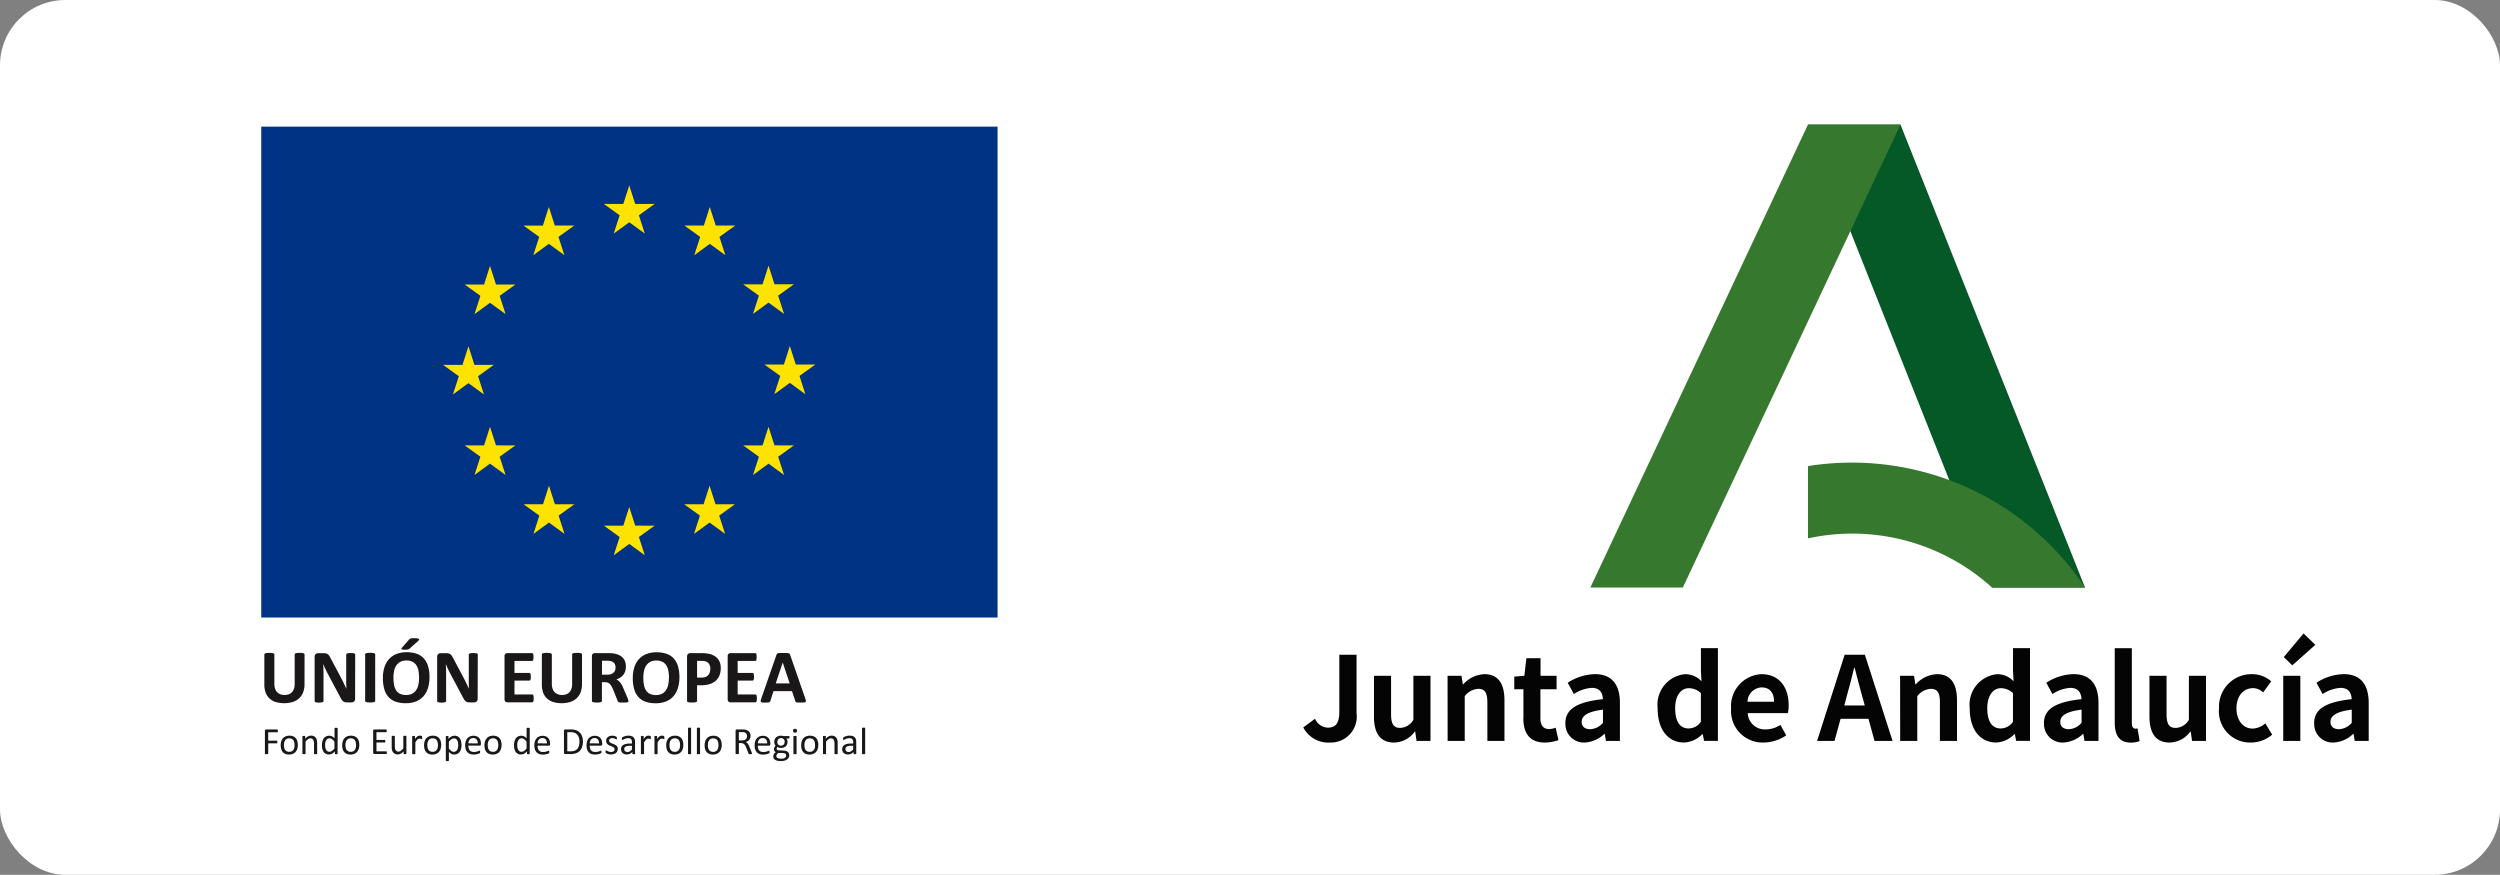 <svg xmlns="http://www.w3.org/2000/svg" width="191.301" height="66.939" viewBox="0 0 191.301 66.939">
  <rect x="0" y="0" width="191.301" height="66.939" fill="#808080" stroke="none"/>
  <g id="Grupo_21576" data-name="Grupo 21576" transform="translate(-1018.699 -3662.186)">
    <rect id="Rectángulo_341" data-name="Rectángulo 341" width="191.301" height="66.94" rx="5" transform="translate(1018.699 3662.186)" fill="#fff"/>
    <g id="Grupo_21573" data-name="Grupo 21573" transform="translate(1038.69 3671.876)">
      <path id="Trazado_22274" data-name="Trazado 22274" d="M1788.5,769.008a1.744,1.744,0,0,1-.1.619,1.214,1.214,0,0,1-.3.464,1.321,1.321,0,0,1-.489.288,2.314,2.314,0,0,1-1.306.009,1.217,1.217,0,0,1-.479-.269,1.185,1.185,0,0,1-.3-.449,1.747,1.747,0,0,1-.1-.63v-2.291a.084.084,0,0,1,.019-.052.115.115,0,0,1,.062-.038.631.631,0,0,1,.117-.024c.049-.005.111-.007.186-.007a1.825,1.825,0,0,1,.184.007.588.588,0,0,1,.116.024.129.129,0,0,1,.063.038.084.084,0,0,1,.019.052v2.224a1.249,1.249,0,0,0,.055.388.707.707,0,0,0,.158.272.656.656,0,0,0,.248.161.978.978,0,0,0,.645,0,.644.644,0,0,0,.242-.161.74.74,0,0,0,.152-.263,1.069,1.069,0,0,0,.055-.354v-2.267a.083.083,0,0,1,.017-.052.114.114,0,0,1,.062-.038.563.563,0,0,1,.117-.024,1.831,1.831,0,0,1,.184-.007,1.775,1.775,0,0,1,.183.007.621.621,0,0,1,.115.024.123.123,0,0,1,.062.038.1.1,0,0,1,.016.052Z" transform="translate(-1785.189 -726.358)" fill="#191718"/>
      <path id="Trazado_22275" data-name="Trazado 22275" d="M1799.063,770.15a.276.276,0,0,1-.023.118.228.228,0,0,1-.062.088.218.218,0,0,1-.094.051.344.344,0,0,1-.109.016h-.326a.678.678,0,0,1-.177-.02.359.359,0,0,1-.137-.074.669.669,0,0,1-.12-.146,2.345,2.345,0,0,1-.13-.237l-.938-1.76c-.055-.105-.111-.218-.167-.339s-.107-.239-.151-.353h-.007c.009.14.015.279.018.418s.005.282.005.43v1.97a.1.1,0,0,1-.014.053.122.122,0,0,1-.058.039.388.388,0,0,1-.1.024,1.378,1.378,0,0,1-.173.01,1.308,1.308,0,0,1-.168-.01.4.4,0,0,1-.1-.024.115.115,0,0,1-.053-.039.094.094,0,0,1-.013-.053v-3.384a.253.253,0,0,1,.079-.2.288.288,0,0,1,.2-.069h.41a.814.814,0,0,1,.186.019.381.381,0,0,1,.135.063.459.459,0,0,1,.112.121,1.467,1.467,0,0,1,.107.19l.733,1.377.128.246c.042.081.081.16.12.241s.076.16.113.237.073.156.108.233h0c-.006-.136-.01-.277-.014-.426s0-.288,0-.422v-1.765a.086.086,0,0,1,.018-.053.142.142,0,0,1,.058-.041.373.373,0,0,1,.107-.024,1.3,1.3,0,0,1,.172-.009,1.22,1.22,0,0,1,.166.009.308.308,0,0,1,.1.024.121.121,0,0,1,.052.041.1.1,0,0,1,.014.053Z" transform="translate(-1791.881 -726.365)" fill="#191718"/>
      <path id="Trazado_22276" data-name="Trazado 22276" d="M1807.343,770.3a.084.084,0,0,1-.018.053.144.144,0,0,1-.063.037.664.664,0,0,1-.116.023,1.6,1.6,0,0,1-.187.01,1.58,1.58,0,0,1-.184-.01.685.685,0,0,1-.118-.023.141.141,0,0,1-.063-.037.081.081,0,0,1-.019-.053v-3.557a.082.082,0,0,1,.019-.052.136.136,0,0,1,.065-.038.625.625,0,0,1,.116-.023q.075-.008.184-.008c.076,0,.139,0,.188.008a.609.609,0,0,1,.116.023.136.136,0,0,1,.063.038.086.086,0,0,1,.018.052Z" transform="translate(-1798.625 -726.358)" fill="#191718"/>
      <path id="Trazado_22277" data-name="Trazado 22277" d="M1813.865,766.509a2.757,2.757,0,0,1-.116.838,1.705,1.705,0,0,1-.347.628,1.5,1.5,0,0,1-.568.393,2.116,2.116,0,0,1-.785.135,2.306,2.306,0,0,1-.766-.115,1.33,1.33,0,0,1-.546-.351,1.518,1.518,0,0,1-.327-.6,3.022,3.022,0,0,1-.109-.861,2.677,2.677,0,0,1,.117-.822,1.646,1.646,0,0,1,.345-.621,1.517,1.517,0,0,1,.569-.393,2.093,2.093,0,0,1,.788-.137,2.269,2.269,0,0,1,.755.114,1.319,1.319,0,0,1,.546.348,1.555,1.555,0,0,1,.333.6,2.856,2.856,0,0,1,.112.849m-.8.041a2.934,2.934,0,0,0-.045-.54,1.184,1.184,0,0,0-.159-.416.762.762,0,0,0-.3-.268,1.022,1.022,0,0,0-.466-.095.95.95,0,0,0-.47.107.857.857,0,0,0-.306.284,1.149,1.149,0,0,0-.164.415,2.465,2.465,0,0,0-.048.5,3.065,3.065,0,0,0,.046.555,1.21,1.21,0,0,0,.157.42.732.732,0,0,0,.3.267,1.067,1.067,0,0,0,.469.092.949.949,0,0,0,.47-.106.827.827,0,0,0,.306-.285,1.192,1.192,0,0,0,.165-.421,2.6,2.6,0,0,0,.047-.51m-.788-2.895a.493.493,0,0,1,.074-.071.321.321,0,0,1,.088-.04.55.55,0,0,1,.123-.018c.048,0,.108,0,.18,0a.958.958,0,0,1,.208.017.213.213,0,0,1,.1.045.051.051,0,0,1,.012.062.2.2,0,0,1-.054.073l-.647.582a.325.325,0,0,1-.059.046.328.328,0,0,1-.074.032.576.576,0,0,1-.1.019c-.041,0-.092.005-.151.005a1.122,1.122,0,0,1-.159-.009.189.189,0,0,1-.086-.028.049.049,0,0,1-.019-.049.191.191,0,0,1,.041-.068Z" transform="translate(-1800.992 -724.384)" fill="#191718"/>
      <path id="Trazado_22278" data-name="Trazado 22278" d="M1824.78,770.15a.283.283,0,0,1-.021.118.252.252,0,0,1-.063.088.23.23,0,0,1-.093.051.35.35,0,0,1-.109.016h-.326a.678.678,0,0,1-.177-.02.362.362,0,0,1-.137-.074.662.662,0,0,1-.12-.146q-.058-.092-.131-.237l-.936-1.76c-.054-.105-.111-.218-.167-.339s-.107-.239-.152-.353h-.006c.007.14.014.279.018.418s.005.282.005.43v1.97a.092.092,0,0,1-.016.053.12.12,0,0,1-.055.039.416.416,0,0,1-.105.024,1.357,1.357,0,0,1-.171.01,1.331,1.331,0,0,1-.17-.01.4.4,0,0,1-.1-.024.112.112,0,0,1-.052-.039.1.1,0,0,1-.015-.053v-3.384a.256.256,0,0,1,.079-.2.288.288,0,0,1,.2-.069h.41a.818.818,0,0,1,.188.019.391.391,0,0,1,.135.063.477.477,0,0,1,.112.121,1.779,1.779,0,0,1,.108.19l.732,1.377c.043.082.086.165.127.246s.082.16.121.241.077.16.113.237.073.156.108.233h0c-.006-.136-.01-.277-.014-.426s0-.288,0-.422v-1.765a.078.078,0,0,1,.019-.053.15.15,0,0,1,.058-.041.381.381,0,0,1,.108-.024,1.276,1.276,0,0,1,.17-.009,1.237,1.237,0,0,1,.167.009.308.308,0,0,1,.1.024.119.119,0,0,1,.052.041.1.1,0,0,1,.014.053Z" transform="translate(-1808.22 -726.365)" fill="#191718"/>
      <path id="Trazado_22279" data-name="Trazado 22279" d="M1838.056,770.139c0,.056,0,.1-.006.141a.349.349,0,0,1-.023.092.113.113,0,0,1-.036.05.078.078,0,0,1-.048.017h-1.892a.236.236,0,0,1-.161-.057.231.231,0,0,1-.066-.185v-3.282a.23.23,0,0,1,.066-.185.236.236,0,0,1,.161-.057h1.88a.072.072,0,0,1,.046.014.106.106,0,0,1,.036.052.481.481,0,0,1,.022.093c0,.037.006.086.006.144s0,.1-.006.137a.513.513,0,0,1-.022.092.126.126,0,0,1-.036.05.067.067,0,0,1-.046.016h-1.345v.92h1.138a.079.079,0,0,1,.049.016.108.108,0,0,1,.035.05.316.316,0,0,1,.022.09,1.519,1.519,0,0,1,0,.277.326.326,0,0,1-.022.09.114.114,0,0,1-.035.047.093.093,0,0,1-.049.014h-1.138v1.063h1.357a.081.081,0,0,1,.048.015.119.119,0,0,1,.036.051.359.359,0,0,1,.023.093c0,.037.006.085.006.14" transform="translate(-1817.209 -726.387)" fill="#191718"/>
      <path id="Trazado_22280" data-name="Trazado 22280" d="M1846.72,769.008a1.794,1.794,0,0,1-.1.619,1.228,1.228,0,0,1-.3.464,1.316,1.316,0,0,1-.488.288,2.322,2.322,0,0,1-1.308.009,1.219,1.219,0,0,1-.476-.269,1.166,1.166,0,0,1-.3-.449,1.764,1.764,0,0,1-.1-.63v-2.291a.1.1,0,0,1,.016-.052.125.125,0,0,1,.064-.038.632.632,0,0,1,.116-.024c.05-.005.111-.007.188-.007a1.8,1.8,0,0,1,.182.007.59.59,0,0,1,.117.024.124.124,0,0,1,.062.038.087.087,0,0,1,.02.052v2.224a1.235,1.235,0,0,0,.054.388.709.709,0,0,0,.16.272.638.638,0,0,0,.248.161.882.882,0,0,0,.321.054.9.9,0,0,0,.324-.055.632.632,0,0,0,.24-.161.715.715,0,0,0,.153-.263,1.07,1.07,0,0,0,.053-.354v-2.267a.089.089,0,0,1,.018-.052.118.118,0,0,1,.062-.038.566.566,0,0,1,.117-.024c.05-.005.112-.007.185-.007a1.807,1.807,0,0,1,.183.007.612.612,0,0,1,.114.024.121.121,0,0,1,.061.038.086.086,0,0,1,.017.052Z" transform="translate(-1822.177 -726.358)" fill="#191718"/>
      <path id="Trazado_22281" data-name="Trazado 22281" d="M1856.967,770.34a.126.126,0,0,1-.011.054.09.09,0,0,1-.056.037.579.579,0,0,1-.128.021c-.056,0-.133.005-.229.005s-.146,0-.2-.005a.431.431,0,0,1-.115-.023.133.133,0,0,1-.059-.04.29.29,0,0,1-.029-.06l-.338-.841c-.041-.1-.08-.18-.119-.253a.818.818,0,0,0-.13-.186.476.476,0,0,0-.165-.112.568.568,0,0,0-.214-.037h-.239v1.434a.085.085,0,0,1-.019.053.141.141,0,0,1-.063.037.622.622,0,0,1-.116.023,1.585,1.585,0,0,1-.186.009,1.613,1.613,0,0,1-.185-.009.642.642,0,0,1-.118-.023.121.121,0,0,1-.06-.037.08.08,0,0,1-.018-.053v-3.419a.23.23,0,0,1,.066-.185.235.235,0,0,1,.162-.057h.974c.1,0,.18,0,.244.006s.123.008.175.014a1.633,1.633,0,0,1,.41.111.967.967,0,0,1,.307.2.845.845,0,0,1,.193.3,1.074,1.074,0,0,1,.067.4,1.16,1.16,0,0,1-.048.344.882.882,0,0,1-.142.278.909.909,0,0,1-.23.212,1.225,1.225,0,0,1-.311.146.9.9,0,0,1,.158.1.838.838,0,0,1,.139.141,1.1,1.1,0,0,1,.123.189,2.118,2.118,0,0,1,.116.241l.317.741c.028.074.049.128.058.161a.351.351,0,0,1,.015.081m-.986-2.555a.563.563,0,0,0-.084-.314.463.463,0,0,0-.278-.18,1.052,1.052,0,0,0-.132-.024,1.864,1.864,0,0,0-.2-.008h-.343v1.068h.39a.922.922,0,0,0,.285-.039.563.563,0,0,0,.2-.11.467.467,0,0,0,.122-.171.585.585,0,0,0,.041-.22" transform="translate(-1828.867 -726.387)" fill="#191718"/>
      <path id="Trazado_22282" data-name="Trazado 22282" d="M1866.306,768.4a2.82,2.82,0,0,1-.117.838,1.691,1.691,0,0,1-.347.628,1.511,1.511,0,0,1-.568.393,2.114,2.114,0,0,1-.786.135,2.315,2.315,0,0,1-.766-.115,1.325,1.325,0,0,1-.545-.351,1.484,1.484,0,0,1-.327-.6,3,3,0,0,1-.111-.861,2.731,2.731,0,0,1,.116-.822,1.706,1.706,0,0,1,.348-.621,1.522,1.522,0,0,1,.569-.393,2.1,2.1,0,0,1,.787-.137,2.266,2.266,0,0,1,.755.115,1.328,1.328,0,0,1,.547.347,1.532,1.532,0,0,1,.332.6,2.868,2.868,0,0,1,.113.849m-.8.041a2.747,2.747,0,0,0-.048-.54,1.125,1.125,0,0,0-.158-.416.754.754,0,0,0-.3-.268,1.025,1.025,0,0,0-.465-.095.952.952,0,0,0-.472.107.861.861,0,0,0-.305.284,1.168,1.168,0,0,0-.165.415,2.463,2.463,0,0,0-.048.5,2.979,2.979,0,0,0,.046.554,1.188,1.188,0,0,0,.157.421.731.731,0,0,0,.3.267,1.06,1.06,0,0,0,.468.092.96.96,0,0,0,.472-.106.827.827,0,0,0,.3-.284,1.179,1.179,0,0,0,.165-.422,2.593,2.593,0,0,0,.048-.51" transform="translate(-1834.308 -726.271)" fill="#191718"/>
      <path id="Trazado_22283" data-name="Trazado 22283" d="M1876.7,767.817a1.484,1.484,0,0,1-.1.562,1.1,1.1,0,0,1-.288.411,1.259,1.259,0,0,1-.465.254,2.114,2.114,0,0,1-.646.088h-.314v1.2a.079.079,0,0,1-.02.053.128.128,0,0,1-.062.037.639.639,0,0,1-.117.023,1.567,1.567,0,0,1-.187.009,1.628,1.628,0,0,1-.186-.009.622.622,0,0,1-.117-.023.128.128,0,0,1-.06-.037.08.08,0,0,1-.018-.053v-3.387a.272.272,0,0,1,.07-.2.26.26,0,0,1,.188-.069h.887c.091,0,.175,0,.254.01a2.832,2.832,0,0,1,.291.044,1.267,1.267,0,0,1,.341.124,1.015,1.015,0,0,1,.3.229.961.961,0,0,1,.187.323,1.283,1.283,0,0,1,.063.414m-.8.057a.686.686,0,0,0-.071-.327.477.477,0,0,0-.172-.19.593.593,0,0,0-.214-.077,1.746,1.746,0,0,0-.23-.015h-.326v1.277h.343a.813.813,0,0,0,.306-.05.516.516,0,0,0,.2-.137.582.582,0,0,0,.119-.213.834.834,0,0,0,.042-.268" transform="translate(-1841.538 -726.387)" fill="#191718"/>
      <path id="Trazado_22284" data-name="Trazado 22284" d="M1884.885,770.139a1.344,1.344,0,0,1-.008.141.419.419,0,0,1-.02.092.15.15,0,0,1-.037.05.084.084,0,0,1-.049.017h-1.891a.236.236,0,0,1-.162-.057.23.23,0,0,1-.066-.185v-3.282a.229.229,0,0,1,.066-.185.235.235,0,0,1,.162-.057h1.879a.079.079,0,0,1,.046.014.1.1,0,0,1,.034.052.315.315,0,0,1,.022.093,1.231,1.231,0,0,1,.007.144,1.156,1.156,0,0,1-.007.137.328.328,0,0,1-.022.092.119.119,0,0,1-.034.05.073.073,0,0,1-.046.016h-1.344v.92h1.138a.076.076,0,0,1,.048.016.1.1,0,0,1,.036.05.31.31,0,0,1,.021.09,1.236,1.236,0,0,1,0,.277.32.32,0,0,1-.021.09.1.1,0,0,1-.036.047.09.09,0,0,1-.048.014h-1.138v1.063h1.356a.087.087,0,0,1,.049.015.161.161,0,0,1,.037.051.432.432,0,0,1,.02.093,1.341,1.341,0,0,1,.008.14" transform="translate(-1846.96 -726.387)" fill="#191718"/>
      <path id="Trazado_22285" data-name="Trazado 22285" d="M1892.975,770.125a.973.973,0,0,1,.043.166.1.1,0,0,1-.023.092.2.2,0,0,1-.115.038c-.053,0-.128.007-.223.007s-.177,0-.232,0a.6.6,0,0,1-.126-.018.109.109,0,0,1-.061-.038.167.167,0,0,1-.028-.06l-.253-.756h-1.416l-.237.735a.258.258,0,0,1-.031.069.12.12,0,0,1-.061.043.422.422,0,0,1-.12.023c-.052,0-.119.005-.2.005a1.8,1.8,0,0,1-.208-.01.16.16,0,0,1-.1-.042.108.108,0,0,1-.021-.094.982.982,0,0,1,.043-.163l1.161-3.341a.251.251,0,0,1,.042-.08.144.144,0,0,1,.073-.046.56.56,0,0,1,.141-.021c.06,0,.14,0,.239,0,.115,0,.206,0,.273,0a.685.685,0,0,1,.158.021.162.162,0,0,1,.084.048.285.285,0,0,1,.041.087Zm-1.729-2.762h0l-.533,1.6h1.068Z" transform="translate(-1851.344 -726.358)" fill="#191718"/>
      <path id="Trazado_22286" data-name="Trazado 22286" d="M1786.529,782.809a.429.429,0,0,1,0,.048.107.107,0,0,1-.01.033.051.051,0,0,1-.016.018.048.048,0,0,1-.021.005h-.688v.641h.652a.041.041,0,0,1,.019.005.036.036,0,0,1,.015.017.08.08,0,0,1,.012.031.462.462,0,0,1,0,.05.412.412,0,0,1,0,.047.092.092,0,0,1-.012.032.058.058,0,0,1-.015.02.042.042,0,0,1-.019.006h-.652v.784a.039.039,0,0,1-.028.035.182.182,0,0,1-.037.008.377.377,0,0,1-.062,0,.367.367,0,0,1-.06,0,.188.188,0,0,1-.039-.008.033.033,0,0,1-.021-.015.035.035,0,0,1-.006-.02V782.8a.093.093,0,0,1,.031-.079.106.106,0,0,1,.063-.022h.847a.045.045,0,0,1,.021.006.049.049,0,0,1,.016.019.117.117,0,0,1,.01.034.464.464,0,0,1,0,.049" transform="translate(-1785.261 -736.57)" fill="#191718"/>
      <path id="Trazado_22287" data-name="Trazado 22287" d="M1790.17,784.7a1,1,0,0,1-.041.3.637.637,0,0,1-.126.232.568.568,0,0,1-.21.152.721.721,0,0,1-.292.056.752.752,0,0,1-.281-.049.492.492,0,0,1-.2-.14.577.577,0,0,1-.119-.222,1.03,1.03,0,0,1-.041-.3,1,1,0,0,1,.042-.294.649.649,0,0,1,.125-.233.573.573,0,0,1,.208-.151.747.747,0,0,1,.291-.054.738.738,0,0,1,.282.048.5.5,0,0,1,.2.139.58.58,0,0,1,.121.224,1.015,1.015,0,0,1,.039.295m-.249.016a1.078,1.078,0,0,0-.019-.2.481.481,0,0,0-.066-.165.316.316,0,0,0-.123-.113.4.4,0,0,0-.195-.042.421.421,0,0,0-.184.037.325.325,0,0,0-.127.108.509.509,0,0,0-.073.163.787.787,0,0,0-.024.206,1.048,1.048,0,0,0,.019.2.5.5,0,0,0,.067.166.335.335,0,0,0,.125.111.4.4,0,0,0,.193.042.42.42,0,0,0,.184-.037.341.341,0,0,0,.127-.106.426.426,0,0,0,.073-.163.82.82,0,0,0,.024-.208" transform="translate(-1787.371 -737.392)" fill="#191718"/>
      <path id="Trazado_22288" data-name="Trazado 22288" d="M1794.55,785.369a.032.032,0,0,1-.006.02.071.071,0,0,1-.02.014.167.167,0,0,1-.037.008.44.44,0,0,1-.058,0,.475.475,0,0,1-.06,0,.2.2,0,0,1-.036-.008.088.088,0,0,1-.019-.014.033.033,0,0,1-.006-.02V784.6a.674.674,0,0,0-.019-.18.342.342,0,0,0-.05-.117.212.212,0,0,0-.086-.077.276.276,0,0,0-.122-.026.306.306,0,0,0-.182.065.955.955,0,0,0-.19.186v.916a.031.031,0,0,1-.005.02.07.07,0,0,1-.018.014l-.036.008a.475.475,0,0,1-.061,0,.452.452,0,0,1-.058,0,.242.242,0,0,1-.037-.008.055.055,0,0,1-.019-.014.028.028,0,0,1-.006-.02v-1.31a.038.038,0,0,1,0-.02.067.067,0,0,1,.018-.014.1.1,0,0,1,.034-.009c.013,0,.031,0,.052,0s.039,0,.053,0a.093.093,0,0,1,.034.009.056.056,0,0,1,.016.014.05.05,0,0,1,.007.02v.174a.76.76,0,0,1,.219-.181.478.478,0,0,1,.222-.057.5.5,0,0,1,.221.044.428.428,0,0,1,.145.119.469.469,0,0,1,.079.174,1,1,0,0,1,.025.241Z" transform="translate(-1790.269 -737.392)" fill="#191718"/>
      <path id="Trazado_22289" data-name="Trazado 22289" d="M1798.694,784.308a.035.035,0,0,1,0,.02.031.031,0,0,1-.017.014l-.034.009a.366.366,0,0,1-.05,0,.385.385,0,0,1-.051,0l-.033-.009a.036.036,0,0,1-.02-.014.043.043,0,0,1,0-.02v-.172a.939.939,0,0,1-.216.175.492.492,0,0,1-.242.062.518.518,0,0,1-.247-.056.482.482,0,0,1-.165-.151.694.694,0,0,1-.093-.225,1.267,1.267,0,0,1-.028-.272,1.227,1.227,0,0,1,.036-.3.676.676,0,0,1,.108-.232.47.47,0,0,1,.177-.147.557.557,0,0,1,.243-.052.433.433,0,0,1,.21.051.726.726,0,0,1,.189.147v-.761a.055.055,0,0,1,.005-.02.055.055,0,0,1,.018-.015l.039-.008a.354.354,0,0,1,.057,0,.367.367,0,0,1,.059,0l.037.008a.071.071,0,0,1,.02.015.034.034,0,0,1,.005.02Zm-.241-.921a.927.927,0,0,0-.189-.185.328.328,0,0,0-.189-.063.279.279,0,0,0-.157.043.321.321,0,0,0-.1.116.522.522,0,0,0-.059.161.94.94,0,0,0-.019.183,1.237,1.237,0,0,0,.016.194.548.548,0,0,0,.054.168.3.3,0,0,0,.1.117.257.257,0,0,0,.156.045.318.318,0,0,0,.184-.058.832.832,0,0,0,.1-.078,1.484,1.484,0,0,0,.107-.121Z" transform="translate(-1792.854 -736.331)" fill="#191718"/>
      <path id="Trazado_22290" data-name="Trazado 22290" d="M1803.068,784.7a.986.986,0,0,1-.043.3.657.657,0,0,1-.126.232.555.555,0,0,1-.209.152.719.719,0,0,1-.291.056.75.75,0,0,1-.282-.049.5.5,0,0,1-.2-.14.6.6,0,0,1-.118-.222,1.006,1.006,0,0,1-.04-.3.989.989,0,0,1,.041-.294.646.646,0,0,1,.125-.233.576.576,0,0,1,.208-.151.758.758,0,0,1,.294-.054.743.743,0,0,1,.28.048.505.505,0,0,1,.2.139.58.58,0,0,1,.121.224,1,1,0,0,1,.041.295m-.249.016a.981.981,0,0,0-.021-.2.449.449,0,0,0-.065-.165.3.3,0,0,0-.122-.113.4.4,0,0,0-.194-.042.414.414,0,0,0-.184.037.321.321,0,0,0-.127.108.481.481,0,0,0-.075.163.854.854,0,0,0-.024.206.958.958,0,0,0,.021.2.481.481,0,0,0,.064.166.351.351,0,0,0,.126.111.4.4,0,0,0,.193.042.411.411,0,0,0,.183-.037.349.349,0,0,0,.129-.106.476.476,0,0,0,.073-.163.879.879,0,0,0,.024-.208" transform="translate(-1795.565 -737.392)" fill="#191718"/>
      <path id="Trazado_22291" data-name="Trazado 22291" d="M1809.289,784.48a.272.272,0,0,1,0,.046.074.074,0,0,1-.01.033.076.076,0,0,1-.015.019.071.071,0,0,1-.023,0h-.9a.1.1,0,0,1-.062-.021.1.1,0,0,1-.031-.08V782.8a.1.1,0,0,1,.031-.079.1.1,0,0,1,.063-.022h.894a.039.039,0,0,1,.021.006.034.034,0,0,1,.015.019.142.142,0,0,1,.009.033.288.288,0,0,1,0,.049.273.273,0,0,1,0,.046.1.1,0,0,1-.009.031.032.032,0,0,1-.015.019.036.036,0,0,1-.021.006h-.736v.591h.631a.035.035,0,0,1,.021.006.039.039,0,0,1,.015.018.064.064,0,0,1,.01.032.306.306,0,0,1,0,.048.268.268,0,0,1,0,.045.058.058,0,0,1-.01.03.03.03,0,0,1-.015.017.044.044,0,0,1-.021,0h-.631v.675h.746a.056.056,0,0,1,.023.005.072.072,0,0,1,.015.017.074.074,0,0,1,.01.033.287.287,0,0,1,0,.048" transform="translate(-1799.684 -736.57)" fill="#191718"/>
      <path id="Trazado_22292" data-name="Trazado 22292" d="M1813.267,785.4a.035.035,0,0,1-.006.02.054.054,0,0,1-.019.014.137.137,0,0,1-.033.008.368.368,0,0,1-.052,0,.4.4,0,0,1-.055,0,.182.182,0,0,1-.034-.008.056.056,0,0,1-.016-.014.047.047,0,0,1,0-.02v-.173a.806.806,0,0,1-.222.18.475.475,0,0,1-.221.058.5.5,0,0,1-.22-.045.382.382,0,0,1-.145-.119.5.5,0,0,1-.079-.174,1.082,1.082,0,0,1-.024-.243v-.8a.032.032,0,0,1,.024-.034.168.168,0,0,1,.039-.009c.014,0,.035,0,.058,0s.042,0,.058,0a.124.124,0,0,1,.036.009.053.053,0,0,1,.02.014.031.031,0,0,1,.006.02v.764a.838.838,0,0,0,.017.183.332.332,0,0,0,.051.117.255.255,0,0,0,.086.076.27.27,0,0,0,.125.027.311.311,0,0,0,.179-.063,1.062,1.062,0,0,0,.189-.188v-.916a.043.043,0,0,1,0-.02.064.064,0,0,1,.021-.014.136.136,0,0,1,.037-.009c.014,0,.036,0,.059,0s.043,0,.057,0a.133.133,0,0,1,.038.009.092.092,0,0,1,.019.014.03.03,0,0,1,.007.02Z" transform="translate(-1802.159 -737.426)" fill="#191718"/>
      <path id="Trazado_22293" data-name="Trazado 22293" d="M1817.215,784.146a.428.428,0,0,1,0,.054.19.19,0,0,1-.006.035.085.085,0,0,1-.011.02.029.029,0,0,1-.019.005.1.1,0,0,1-.028-.005.288.288,0,0,0-.037-.014l-.048-.012a.2.2,0,0,0-.056-.006.193.193,0,0,0-.073.014.265.265,0,0,0-.073.048.577.577,0,0,0-.081.089,1.464,1.464,0,0,0-.092.136v.861a.036.036,0,0,1-.007.02.05.05,0,0,1-.019.014.2.2,0,0,1-.036.009.523.523,0,0,1-.06,0,.511.511,0,0,1-.059,0,.193.193,0,0,1-.037-.009.036.036,0,0,1-.018-.014.026.026,0,0,1-.007-.02v-1.31a.034.034,0,0,1,.005-.02.059.059,0,0,1,.016-.014.111.111,0,0,1,.034-.009c.015,0,.032,0,.053,0s.04,0,.053,0a.086.086,0,0,1,.033.009.05.05,0,0,1,.016.014.039.039,0,0,1,.007.02v.192a1.1,1.1,0,0,1,.1-.13.474.474,0,0,1,.092-.077.283.283,0,0,1,.082-.041.322.322,0,0,1,.083-.01l.045,0a.372.372,0,0,1,.05.007l.048.013a.15.15,0,0,1,.03.015.053.053,0,0,1,.012.014.105.105,0,0,1,0,.016.2.2,0,0,1,0,.03c0,.014,0,.031,0,.053" transform="translate(-1804.899 -737.392)" fill="#191718"/>
      <path id="Trazado_22294" data-name="Trazado 22294" d="M1820.252,784.7a1,1,0,0,1-.043.3.651.651,0,0,1-.125.232.567.567,0,0,1-.209.152.723.723,0,0,1-.292.056.752.752,0,0,1-.281-.049.5.5,0,0,1-.2-.14.574.574,0,0,1-.119-.222,1.007,1.007,0,0,1-.04-.3.959.959,0,0,1,.041-.294.631.631,0,0,1,.125-.233.564.564,0,0,1,.209-.151.737.737,0,0,1,.292-.054.752.752,0,0,1,.282.048.518.518,0,0,1,.2.139.6.6,0,0,1,.12.224,1.03,1.03,0,0,1,.041.295m-.249.016a.917.917,0,0,0-.021-.2.5.5,0,0,0-.064-.165.327.327,0,0,0-.123-.113.4.4,0,0,0-.194-.042.416.416,0,0,0-.185.037.327.327,0,0,0-.127.108.48.48,0,0,0-.074.163.82.82,0,0,0-.024.206.96.96,0,0,0,.019.2.478.478,0,0,0,.066.166.347.347,0,0,0,.125.111.4.4,0,0,0,.193.042.425.425,0,0,0,.185-.037.34.34,0,0,0,.126-.106.477.477,0,0,0,.074-.163.934.934,0,0,0,.023-.208" transform="translate(-1806.483 -737.392)" fill="#191718"/>
      <path id="Trazado_22295" data-name="Trazado 22295" d="M1824.706,784.7a1.188,1.188,0,0,1-.037.308.652.652,0,0,1-.11.232.5.5,0,0,1-.176.147.557.557,0,0,1-.244.052.57.57,0,0,1-.107-.011.418.418,0,0,1-.1-.038.545.545,0,0,1-.094-.063,1,1,0,0,1-.1-.089v.656a.045.045,0,0,1-.005.021.087.087,0,0,1-.019.014.152.152,0,0,1-.038.008.5.5,0,0,1-.059,0,.463.463,0,0,1-.057,0,.191.191,0,0,1-.039-.008.07.07,0,0,1-.018-.014.044.044,0,0,1,0-.021v-1.83a.042.042,0,0,1,0-.021s.008-.009.017-.012a.086.086,0,0,1,.034-.009c.014,0,.029,0,.049,0s.037,0,.052,0a.094.094,0,0,1,.032.009.044.044,0,0,1,.019.012.061.061,0,0,1,0,.021v.177c.039-.04.078-.077.113-.107a.749.749,0,0,1,.113-.074.453.453,0,0,1,.115-.044.469.469,0,0,1,.125-.016.508.508,0,0,1,.243.055.456.456,0,0,1,.164.152.683.683,0,0,1,.092.224,1.16,1.16,0,0,1,.029.27m-.247.027a1.324,1.324,0,0,0-.015-.194.578.578,0,0,0-.053-.167.311.311,0,0,0-.1-.117.266.266,0,0,0-.157-.043.289.289,0,0,0-.091.015.359.359,0,0,0-.093.043.818.818,0,0,0-.1.078,1.332,1.332,0,0,0-.108.121v.52a1.015,1.015,0,0,0,.19.185.313.313,0,0,0,.186.064.266.266,0,0,0,.155-.044.308.308,0,0,0,.107-.116.547.547,0,0,0,.058-.163.9.9,0,0,0,.02-.182" transform="translate(-1809.38 -737.392)" fill="#191718"/>
      <path id="Trazado_22296" data-name="Trazado 22296" d="M1828.76,784.658a.093.093,0,0,1-.093.1h-.864a.869.869,0,0,0,.022.2.4.4,0,0,0,.072.15.345.345,0,0,0,.134.1.507.507,0,0,0,.2.033.861.861,0,0,0,.167-.015,1.053,1.053,0,0,0,.128-.034.914.914,0,0,0,.087-.034.15.15,0,0,1,.052-.015.027.027,0,0,1,.017.006.044.044,0,0,1,.014.014.138.138,0,0,1,.006.03.4.4,0,0,1,0,.043.192.192,0,0,1,0,.033c0,.01,0,.017,0,.025a.042.042,0,0,1-.008.019.067.067,0,0,1-.013.017.233.233,0,0,1-.047.027.84.84,0,0,1-.1.036c-.041.012-.09.021-.145.032a1.153,1.153,0,0,1-.175.014.807.807,0,0,1-.282-.045.537.537,0,0,1-.207-.135.581.581,0,0,1-.124-.222,1.05,1.05,0,0,1-.043-.312.945.945,0,0,1,.046-.3.621.621,0,0,1,.126-.229.522.522,0,0,1,.2-.143.651.651,0,0,1,.261-.051.635.635,0,0,1,.263.05.49.49,0,0,1,.178.132.523.523,0,0,1,.1.2.835.835,0,0,1,.032.239Zm-.241-.072a.44.44,0,0,0-.085-.3.32.32,0,0,0-.263-.108.345.345,0,0,0-.158.034.33.33,0,0,0-.111.09.4.4,0,0,0-.071.128.54.54,0,0,0-.029.154Z" transform="translate(-1811.954 -737.392)" fill="#191718"/>
      <path id="Trazado_22297" data-name="Trazado 22297" d="M1832.921,784.7a1,1,0,0,1-.042.3.638.638,0,0,1-.126.232.546.546,0,0,1-.21.152.709.709,0,0,1-.291.056.748.748,0,0,1-.281-.049.492.492,0,0,1-.2-.14.6.6,0,0,1-.119-.222,1,1,0,0,1-.039-.3.959.959,0,0,1,.041-.294.654.654,0,0,1,.126-.233.567.567,0,0,1,.208-.151.831.831,0,0,1,.574-.006.529.529,0,0,1,.2.139.623.623,0,0,1,.12.224.99.99,0,0,1,.039.295m-.248.016a.918.918,0,0,0-.021-.2.5.5,0,0,0-.066-.165.3.3,0,0,0-.123-.113.392.392,0,0,0-.194-.042.409.409,0,0,0-.184.037.315.315,0,0,0-.125.108.417.417,0,0,0-.075.163.756.756,0,0,0-.025.206.976.976,0,0,0,.02.2.5.5,0,0,0,.067.166.335.335,0,0,0,.123.111.4.4,0,0,0,.194.042.426.426,0,0,0,.185-.037.348.348,0,0,0,.126-.106.463.463,0,0,0,.073-.163.8.8,0,0,0,.025-.208" transform="translate(-1814.532 -737.392)" fill="#191718"/>
      <path id="Trazado_22298" data-name="Trazado 22298" d="M1839,784.308a.035.035,0,0,1,0,.02.028.028,0,0,1-.017.014.221.221,0,0,1-.033.009.389.389,0,0,1-.051,0,.379.379,0,0,1-.05,0,.218.218,0,0,1-.034-.009.03.03,0,0,1-.019-.014.035.035,0,0,1-.005-.02v-.172a1,1,0,0,1-.214.175.506.506,0,0,1-.244.062.511.511,0,0,1-.246-.056.483.483,0,0,1-.167-.151.722.722,0,0,1-.092-.225,1.3,1.3,0,0,1-.028-.272,1.215,1.215,0,0,1,.036-.3.724.724,0,0,1,.108-.232.48.48,0,0,1,.177-.147.556.556,0,0,1,.243-.052.435.435,0,0,1,.211.051.7.7,0,0,1,.188.147v-.761a.046.046,0,0,1,.006-.02.047.047,0,0,1,.019-.015l.037-.008a.36.36,0,0,1,.057,0,.394.394,0,0,1,.06,0l.036.008a.07.07,0,0,1,.019.015.03.03,0,0,1,.006.02Zm-.242-.921a.9.9,0,0,0-.188-.185.328.328,0,0,0-.189-.063.28.28,0,0,0-.157.043.341.341,0,0,0-.1.116.528.528,0,0,0-.059.161.979.979,0,0,0-.018.183,1.3,1.3,0,0,0,.015.194.6.6,0,0,0,.053.168.347.347,0,0,0,.1.117.257.257,0,0,0,.157.045.317.317,0,0,0,.184-.058.8.8,0,0,0,.1-.078,1.4,1.4,0,0,0,.106-.121Z" transform="translate(-1818.458 -736.331)" fill="#191718"/>
      <path id="Trazado_22299" data-name="Trazado 22299" d="M1843.276,784.658a.1.1,0,0,1-.027.08.1.1,0,0,1-.067.025h-.861a.831.831,0,0,0,.022.2.369.369,0,0,0,.074.15.337.337,0,0,0,.132.1.517.517,0,0,0,.2.033.878.878,0,0,0,.167-.015.988.988,0,0,0,.126-.034c.036-.012.065-.024.088-.034a.161.161,0,0,1,.051-.015.027.027,0,0,1,.018.006.027.027,0,0,1,.013.014.146.146,0,0,1,.007.03.379.379,0,0,1,0,.043c0,.012,0,.024,0,.033a.16.16,0,0,1,0,.025.058.058,0,0,1-.008.019.04.04,0,0,1-.013.017.167.167,0,0,1-.048.027.781.781,0,0,1-.1.036c-.041.012-.089.021-.145.032a1.148,1.148,0,0,1-.176.014.818.818,0,0,1-.281-.045.527.527,0,0,1-.205-.135.579.579,0,0,1-.125-.222,1.028,1.028,0,0,1-.043-.312.96.96,0,0,1,.044-.3.69.69,0,0,1,.125-.229.555.555,0,0,1,.2-.143.648.648,0,0,1,.261-.051.63.63,0,0,1,.262.05.51.51,0,0,1,.178.132.518.518,0,0,1,.1.2.827.827,0,0,1,.033.239Zm-.242-.072a.425.425,0,0,0-.083-.3.319.319,0,0,0-.262-.108.335.335,0,0,0-.269.123.384.384,0,0,0-.07.128.508.508,0,0,0-.028.154Z" transform="translate(-1821.178 -737.392)" fill="#191718"/>
      <path id="Trazado_22300" data-name="Trazado 22300" d="M1849.748,783.616a1.314,1.314,0,0,1-.063.427.779.779,0,0,1-.182.3.763.763,0,0,1-.294.179,1.31,1.31,0,0,1-.417.06h-.4a.106.106,0,0,1-.064-.022.1.1,0,0,1-.03-.08V782.8a.094.094,0,0,1,.03-.08.109.109,0,0,1,.064-.022h.427a1.174,1.174,0,0,1,.414.063.76.76,0,0,1,.282.182.807.807,0,0,1,.174.288,1.181,1.181,0,0,1,.058.381m-.264.01a1.037,1.037,0,0,0-.037-.285.619.619,0,0,0-.12-.227.533.533,0,0,0-.2-.149.787.787,0,0,0-.319-.054h-.255v1.466h.258a.893.893,0,0,0,.3-.046.493.493,0,0,0,.206-.138.6.6,0,0,0,.124-.233,1.186,1.186,0,0,0,.042-.333" transform="translate(-1825.134 -736.571)" fill="#191718"/>
      <path id="Trazado_22301" data-name="Trazado 22301" d="M1854.219,784.658a.1.1,0,0,1-.028.08.1.1,0,0,1-.065.025h-.862a.759.759,0,0,0,.022.2.335.335,0,0,0,.206.247.508.508,0,0,0,.2.033.878.878,0,0,0,.167-.015,1.106,1.106,0,0,0,.126-.034c.035-.012.064-.024.088-.034a.158.158,0,0,1,.051-.015.031.031,0,0,1,.019.006.029.029,0,0,1,.013.014c0,.007,0,.017.007.03a.36.36,0,0,1,0,.043c0,.012,0,.024,0,.033a.2.2,0,0,0-.005.025.112.112,0,0,1-.006.019.082.082,0,0,1-.014.017.23.23,0,0,1-.047.027.846.846,0,0,1-.1.036c-.041.012-.089.021-.144.032a1.173,1.173,0,0,1-.177.014.822.822,0,0,1-.282-.045.521.521,0,0,1-.2-.135.544.544,0,0,1-.125-.222,1.029,1.029,0,0,1-.042-.312.946.946,0,0,1,.044-.3.665.665,0,0,1,.125-.229.543.543,0,0,1,.2-.143.642.642,0,0,1,.259-.051.627.627,0,0,1,.263.05.486.486,0,0,1,.178.132.535.535,0,0,1,.1.2.862.862,0,0,1,.032.239Zm-.241-.072a.43.43,0,0,0-.085-.3.318.318,0,0,0-.263-.108.332.332,0,0,0-.269.123.386.386,0,0,0-.069.128.508.508,0,0,0-.028.154Z" transform="translate(-1828.13 -737.392)" fill="#191718"/>
      <path id="Trazado_22302" data-name="Trazado 22302" d="M1857.96,785.013a.417.417,0,0,1-.036.179.376.376,0,0,1-.107.132.443.443,0,0,1-.162.082.717.717,0,0,1-.209.028.834.834,0,0,1-.134-.011.908.908,0,0,1-.113-.029.648.648,0,0,1-.085-.034.246.246,0,0,1-.052-.034.088.088,0,0,1-.022-.041.254.254,0,0,1-.007-.071c0-.019,0-.035,0-.047a.173.173,0,0,1,.009-.031.024.024,0,0,1,.012-.016.026.026,0,0,1,.018,0,.1.1,0,0,1,.046.018c.022.013.047.027.078.043a.625.625,0,0,0,.109.043.517.517,0,0,0,.254.008.269.269,0,0,0,.086-.04.164.164,0,0,0,.055-.063.207.207,0,0,0,.02-.093.148.148,0,0,0-.028-.094.252.252,0,0,0-.075-.066.623.623,0,0,0-.1-.052l-.12-.047a1.078,1.078,0,0,1-.12-.056.436.436,0,0,1-.1-.076.327.327,0,0,1-.075-.108.359.359,0,0,1-.029-.151.348.348,0,0,1,.031-.147.331.331,0,0,1,.087-.124.471.471,0,0,1,.15-.086.7.7,0,0,1,.314-.023.71.71,0,0,1,.094.023.43.43,0,0,1,.073.027c.019.01.033.019.046.027a.061.061,0,0,1,.019.021.045.045,0,0,1,.009.02c0,.006,0,.016,0,.026a.178.178,0,0,1,0,.039.207.207,0,0,1,0,.043.076.076,0,0,1-.007.029c0,.008-.007.015-.012.017a.025.025,0,0,1-.015.005.075.075,0,0,1-.039-.016.591.591,0,0,0-.064-.033.551.551,0,0,0-.091-.034.4.4,0,0,0-.121-.017.38.38,0,0,0-.108.014.221.221,0,0,0-.077.039.181.181,0,0,0-.061.136.147.147,0,0,0,.03.094.283.283,0,0,0,.076.069.658.658,0,0,0,.107.052l.12.047a1.345,1.345,0,0,1,.124.056.432.432,0,0,1,.107.074.354.354,0,0,1,.075.1.337.337,0,0,1,.028.145" transform="translate(-1830.684 -737.392)" fill="#191718"/>
      <path id="Trazado_22303" data-name="Trazado 22303" d="M1861.347,785.372a.029.029,0,0,1-.011.025.066.066,0,0,1-.031.012.376.376,0,0,1-.121,0,.062.062,0,0,1-.033-.012.031.031,0,0,1-.011-.025v-.132a.61.61,0,0,1-.192.143.5.5,0,0,1-.223.051.615.615,0,0,1-.187-.027.4.4,0,0,1-.142-.078.339.339,0,0,1-.091-.125.421.421,0,0,1-.033-.169.362.362,0,0,1,.174-.328.666.666,0,0,1,.206-.08,1.247,1.247,0,0,1,.275-.028h.181v-.1a.444.444,0,0,0-.017-.134.216.216,0,0,0-.05-.1.232.232,0,0,0-.094-.059.453.453,0,0,0-.138-.019.566.566,0,0,0-.161.021.775.775,0,0,0-.123.047c-.036.017-.065.033-.089.047a.135.135,0,0,1-.054.021.038.038,0,0,1-.021-.006.069.069,0,0,1-.015-.017.1.1,0,0,1-.009-.03.257.257,0,0,1,0-.039.2.2,0,0,1,0-.058.076.076,0,0,1,.025-.04.291.291,0,0,1,.068-.045.946.946,0,0,1,.111-.046.976.976,0,0,1,.136-.035.868.868,0,0,1,.15-.013.792.792,0,0,1,.239.031.406.406,0,0,1,.161.095.345.345,0,0,1,.088.153.716.716,0,0,1,.028.214Zm-.239-.6h-.205a.836.836,0,0,0-.17.017.337.337,0,0,0-.122.05.2.2,0,0,0-.072.078.251.251,0,0,0-.022.106.215.215,0,0,0,.064.163.264.264,0,0,0,.182.059.331.331,0,0,0,.174-.047.769.769,0,0,0,.17-.147Z" transform="translate(-1832.741 -737.392)" fill="#191718"/>
      <path id="Trazado_22304" data-name="Trazado 22304" d="M1865.194,784.146c0,.023,0,.04,0,.054a.116.116,0,0,1,0,.035.043.043,0,0,1-.011.02.026.026,0,0,1-.018.005.087.087,0,0,1-.028-.005.365.365,0,0,0-.037-.014l-.048-.012a.2.2,0,0,0-.057-.006.19.19,0,0,0-.072.014.264.264,0,0,0-.074.048.617.617,0,0,0-.08.089c-.029.038-.059.081-.094.136v.861a.031.031,0,0,1-.006.02.042.042,0,0,1-.019.014.222.222,0,0,1-.036.009.553.553,0,0,1-.061,0,.52.52,0,0,1-.058,0,.193.193,0,0,1-.036-.009.046.046,0,0,1-.02-.014.035.035,0,0,1-.005-.02v-1.31a.048.048,0,0,1,0-.02.053.053,0,0,1,.018-.014.086.086,0,0,1,.033-.009c.013,0,.031,0,.053,0s.041,0,.054,0a.077.077,0,0,1,.032.009.054.054,0,0,1,.017.014.034.034,0,0,1,.006.02v.192a1,1,0,0,1,.1-.13.5.5,0,0,1,.09-.077.319.319,0,0,1,.082-.041.338.338,0,0,1,.085-.01l.043,0a.36.36,0,0,1,.05.007l.048.013a.085.085,0,0,1,.029.015.049.049,0,0,1,.012.014.065.065,0,0,1,.005.016.276.276,0,0,0,0,.03Z" transform="translate(-1835.383 -737.392)" fill="#191718"/>
      <path id="Trazado_22305" data-name="Trazado 22305" d="M1868.043,784.146c0,.023,0,.04,0,.054a.121.121,0,0,1-.006.035.043.043,0,0,1-.01.02.029.029,0,0,1-.019.005.085.085,0,0,1-.028-.005c-.011-.005-.025-.01-.038-.014l-.047-.012a.208.208,0,0,0-.056-.006.177.177,0,0,0-.072.014.259.259,0,0,0-.075.048.779.779,0,0,0-.081.089c-.027.038-.058.081-.092.136v.861a.034.034,0,0,1-.006.02.064.064,0,0,1-.019.014.218.218,0,0,1-.037.009.88.88,0,0,1-.117,0l-.037-.009a.057.057,0,0,1-.019-.014.04.04,0,0,1-.005-.02v-1.31a.057.057,0,0,1,0-.02s.009-.009.018-.014a.092.092,0,0,1,.033-.009c.013,0,.031,0,.053,0s.04,0,.053,0a.081.081,0,0,1,.032.009.086.086,0,0,1,.018.014.048.048,0,0,1,0,.02v.192a1.241,1.241,0,0,1,.1-.13.561.561,0,0,1,.088-.077.349.349,0,0,1,.085-.041.321.321,0,0,1,.083-.01l.042,0a.318.318,0,0,1,.05.007l.049.013a.12.12,0,0,1,.03.015.037.037,0,0,1,.012.014s0,.01,0,.016a.163.163,0,0,1,0,.03c0,.014,0,.031,0,.053" transform="translate(-1837.191 -737.392)" fill="#191718"/>
      <path id="Trazado_22306" data-name="Trazado 22306" d="M1871.063,784.7a1.036,1.036,0,0,1-.042.3.646.646,0,0,1-.126.232.562.562,0,0,1-.21.152.715.715,0,0,1-.291.056.755.755,0,0,1-.282-.049.513.513,0,0,1-.2-.14.6.6,0,0,1-.119-.222,1.077,1.077,0,0,1-.039-.3,1.013,1.013,0,0,1,.042-.294.638.638,0,0,1,.125-.233.56.56,0,0,1,.209-.151.831.831,0,0,1,.574-.006.509.509,0,0,1,.2.139.6.6,0,0,1,.121.224,1.067,1.067,0,0,1,.039.295m-.25.016a1.02,1.02,0,0,0-.019-.2.512.512,0,0,0-.065-.165.318.318,0,0,0-.124-.113.4.4,0,0,0-.194-.042.422.422,0,0,0-.185.037.328.328,0,0,0-.126.108.49.49,0,0,0-.075.163.844.844,0,0,0-.023.206.914.914,0,0,0,.019.2.493.493,0,0,0,.066.166.337.337,0,0,0,.125.111.408.408,0,0,0,.194.042.421.421,0,0,0,.184-.037.347.347,0,0,0,.127-.106.467.467,0,0,0,.073-.163.868.868,0,0,0,.023-.208" transform="translate(-1838.765 -737.392)" fill="#191718"/>
      <path id="Trazado_22307" data-name="Trazado 22307" d="M1874.555,784.3a.028.028,0,0,1-.006.02.056.056,0,0,1-.019.014.218.218,0,0,1-.037.008.463.463,0,0,1-.059,0,.449.449,0,0,1-.059,0,.248.248,0,0,1-.037-.008.06.06,0,0,1-.019-.014.038.038,0,0,1,0-.02v-1.944a.04.04,0,0,1,0-.021.045.045,0,0,1,.019-.015.157.157,0,0,1,.037-.009.524.524,0,0,1,.059,0,.542.542,0,0,1,.059,0,.142.142,0,0,1,.037.009.042.042,0,0,1,.019.015.029.029,0,0,1,.006.021Z" transform="translate(-1841.663 -736.32)" fill="#191718"/>
      <path id="Trazado_22308" data-name="Trazado 22308" d="M1876.431,784.3a.031.031,0,0,1-.008.02.052.052,0,0,1-.017.014.218.218,0,0,1-.037.008.477.477,0,0,1-.061,0,.45.45,0,0,1-.058,0,.2.2,0,0,1-.037-.008.044.044,0,0,1-.019-.014.03.03,0,0,1-.005-.02v-1.944a.031.031,0,0,1,.005-.021.035.035,0,0,1,.019-.015.134.134,0,0,1,.037-.009.529.529,0,0,1,.058,0,.558.558,0,0,1,.061,0,.142.142,0,0,1,.037.009.039.039,0,0,1,.017.015.032.032,0,0,1,.008.021Z" transform="translate(-1842.854 -736.32)" fill="#191718"/>
      <path id="Trazado_22309" data-name="Trazado 22309" d="M1879.124,784.7a.963.963,0,0,1-.043.3.645.645,0,0,1-.124.232.574.574,0,0,1-.211.152.717.717,0,0,1-.292.056.758.758,0,0,1-.281-.049.506.506,0,0,1-.2-.14.58.58,0,0,1-.119-.222,1.118,1.118,0,0,1,0-.59.646.646,0,0,1,.125-.233.566.566,0,0,1,.21-.151.737.737,0,0,1,.292-.054.744.744,0,0,1,.282.048.516.516,0,0,1,.2.139.591.591,0,0,1,.12.224,1,1,0,0,1,.041.295m-.249.016a1.057,1.057,0,0,0-.019-.2.506.506,0,0,0-.065-.165.32.32,0,0,0-.125-.113.394.394,0,0,0-.193-.042.415.415,0,0,0-.184.037.334.334,0,0,0-.127.108.5.5,0,0,0-.075.163.82.82,0,0,0-.024.206.913.913,0,0,0,.02.2.5.5,0,0,0,.065.166.325.325,0,0,0,.125.111.4.4,0,0,0,.194.042.419.419,0,0,0,.183-.037.344.344,0,0,0,.126-.106.451.451,0,0,0,.074-.163.868.868,0,0,0,.023-.208" transform="translate(-1843.887 -737.392)" fill="#191718"/>
      <path id="Trazado_22310" data-name="Trazado 22310" d="M1885.552,784.545a.051.051,0,0,1,0,.021.043.043,0,0,1-.019.015l-.04.008a.6.6,0,0,1-.07,0,.472.472,0,0,1-.061,0,.176.176,0,0,1-.039-.009.054.054,0,0,1-.022-.019.1.1,0,0,1-.013-.029l-.173-.443a1.466,1.466,0,0,0-.064-.14.521.521,0,0,0-.078-.11.31.31,0,0,0-.108-.07.371.371,0,0,0-.146-.027h-.167v.8a.042.042,0,0,1-.005.021.062.062,0,0,1-.021.014.208.208,0,0,1-.039.008.334.334,0,0,1-.06,0,.351.351,0,0,1-.06,0,.168.168,0,0,1-.038-.008.038.038,0,0,1-.021-.014.039.039,0,0,1-.006-.021V782.8a.093.093,0,0,1,.029-.08.107.107,0,0,1,.063-.022h.4c.047,0,.087,0,.119,0l.083.008a.7.7,0,0,1,.194.06.467.467,0,0,1,.141.1.4.4,0,0,1,.085.143.57.57,0,0,1,.028.179.543.543,0,0,1-.026.169.4.4,0,0,1-.073.133.566.566,0,0,1-.115.1.754.754,0,0,1-.15.07.436.436,0,0,1,.084.051.478.478,0,0,1,.071.075.656.656,0,0,1,.061.1c.02.038.039.08.059.128l.169.415c.013.034.021.06.025.073a.106.106,0,0,1,.006.032m-.377-1.322a.328.328,0,0,0-.051-.186.268.268,0,0,0-.165-.11.421.421,0,0,0-.081-.015c-.03,0-.072,0-.121,0h-.211v.635h.245a.545.545,0,0,0,.171-.024.35.35,0,0,0,.12-.067.247.247,0,0,0,.07-.1.345.345,0,0,0,.023-.127" transform="translate(-1848.005 -736.57)" fill="#191718"/>
      <path id="Trazado_22311" data-name="Trazado 22311" d="M1889.5,784.658a.1.1,0,0,1-.028.08.1.1,0,0,1-.067.025h-.862a.886.886,0,0,0,.021.2.379.379,0,0,0,.074.15.329.329,0,0,0,.133.1.519.519,0,0,0,.2.033.874.874,0,0,0,.165-.015,1.035,1.035,0,0,0,.127-.034c.035-.012.064-.024.087-.034a.163.163,0,0,1,.052-.015.039.039,0,0,1,.031.02.065.065,0,0,1,.007.03c0,.012,0,.026,0,.043s0,.024,0,.033a.119.119,0,0,1,0,.025.057.057,0,0,1-.007.019.052.052,0,0,1-.014.017.26.26,0,0,1-.048.027.838.838,0,0,1-.1.036c-.042.012-.09.021-.145.032a1.17,1.17,0,0,1-.177.014.832.832,0,0,1-.282-.045.532.532,0,0,1-.2-.135.581.581,0,0,1-.124-.222,1,1,0,0,1-.042-.312.961.961,0,0,1,.043-.3.673.673,0,0,1,.125-.229.554.554,0,0,1,.2-.143.646.646,0,0,1,.261-.051.629.629,0,0,1,.262.05.515.515,0,0,1,.178.132.534.534,0,0,1,.1.2.787.787,0,0,1,.034.239Zm-.242-.072a.431.431,0,0,0-.083-.3.321.321,0,0,0-.263-.108.337.337,0,0,0-.157.034.346.346,0,0,0-.112.09.4.4,0,0,0-.071.128.531.531,0,0,0-.028.154Z" transform="translate(-1850.547 -737.392)" fill="#191718"/>
      <path id="Trazado_22312" data-name="Trazado 22312" d="M1893.445,784.124a.132.132,0,0,1-.015.073.039.039,0,0,1-.035.023h-.187a.288.288,0,0,1,.07.115.414.414,0,0,1,.02.132.515.515,0,0,1-.035.2.406.406,0,0,1-.1.148.461.461,0,0,1-.16.092.645.645,0,0,1-.208.032.53.53,0,0,1-.152-.021.305.305,0,0,1-.111-.053.2.2,0,0,0-.044.06.18.18,0,0,0-.017.077.1.1,0,0,0,.048.084.217.217,0,0,0,.125.036l.341.016a.74.74,0,0,1,.179.025.5.5,0,0,1,.142.07.3.3,0,0,1,.092.109.314.314,0,0,1,.034.151.424.424,0,0,1-.037.17.4.4,0,0,1-.117.144.563.563,0,0,1-.2.1.968.968,0,0,1-.285.036,1.192,1.192,0,0,1-.269-.026.666.666,0,0,1-.183-.074.291.291,0,0,1-.1-.111.3.3,0,0,1-.031-.14.457.457,0,0,1,.009-.094.322.322,0,0,1,.039-.086.351.351,0,0,1,.058-.078.744.744,0,0,1,.082-.074.256.256,0,0,1-.105-.091.228.228,0,0,1-.033-.119.335.335,0,0,1,.036-.16.584.584,0,0,1,.09-.125.43.43,0,0,1-.1-.285.527.527,0,0,1,.037-.2.435.435,0,0,1,.267-.243.591.591,0,0,1,.2-.034c.041,0,.077,0,.112.007a.73.73,0,0,1,.1.019h.4a.038.038,0,0,1,.037.024.155.155,0,0,1,.013.074m-.255,1.382a.145.145,0,0,0-.069-.13.343.343,0,0,0-.188-.049l-.338-.011a.616.616,0,0,0-.077.069.424.424,0,0,0-.048.062.211.211,0,0,0-.023.06.268.268,0,0,0-.007.059.154.154,0,0,0,.1.143.575.575,0,0,0,.268.049.7.7,0,0,0,.183-.021.337.337,0,0,0,.118-.056.2.2,0,0,0,.065-.079.246.246,0,0,0,.02-.095m-.122-1.038a.26.26,0,0,0-.281-.284.283.283,0,0,0-.122.024.242.242,0,0,0-.086.064.255.255,0,0,0-.051.093.365.365,0,0,0-.017.112.257.257,0,0,0,.28.278.3.3,0,0,0,.124-.023.224.224,0,0,0,.087-.063.259.259,0,0,0,.05-.092.364.364,0,0,0,.016-.11" transform="translate(-1853.03 -737.396)" fill="#191718"/>
      <path id="Trazado_22313" data-name="Trazado 22313" d="M1896.667,782.712a.15.15,0,0,1-.034.115.167.167,0,0,1-.117.031.169.169,0,0,1-.115-.03.217.217,0,0,1,0-.228.173.173,0,0,1,.118-.031.166.166,0,0,1,.114.03.15.15,0,0,1,.034.113m-.029,1.752a.032.032,0,0,1-.007.02.078.078,0,0,1-.019.014.174.174,0,0,1-.037.008.735.735,0,0,1-.117,0,.177.177,0,0,1-.036-.008.06.06,0,0,1-.02-.014.056.056,0,0,1-.005-.02v-1.31a.058.058,0,0,1,.005-.019.048.048,0,0,1,.02-.015.18.18,0,0,1,.036-.009c.016,0,.034,0,.058,0s.046,0,.059,0a.176.176,0,0,1,.037.009.058.058,0,0,1,.019.015.032.032,0,0,1,.007.019Z" transform="translate(-1855.674 -736.486)" fill="#191718"/>
      <path id="Trazado_22314" data-name="Trazado 22314" d="M1899.383,784.7a1,1,0,0,1-.042.3.667.667,0,0,1-.126.232.562.562,0,0,1-.21.152.714.714,0,0,1-.292.056.756.756,0,0,1-.281-.049.512.512,0,0,1-.2-.14.609.609,0,0,1-.12-.222,1.117,1.117,0,0,1-.038-.3,1.04,1.04,0,0,1,.041-.294.661.661,0,0,1,.125-.233.581.581,0,0,1,.209-.151.831.831,0,0,1,.574-.006.513.513,0,0,1,.2.139.591.591,0,0,1,.12.224.965.965,0,0,1,.041.295m-.25.016a.965.965,0,0,0-.02-.2.444.444,0,0,0-.064-.165.32.32,0,0,0-.124-.113.4.4,0,0,0-.194-.042.416.416,0,0,0-.185.037.331.331,0,0,0-.127.108.489.489,0,0,0-.074.163.818.818,0,0,0-.025.206,1.048,1.048,0,0,0,.019.2.472.472,0,0,0,.068.166.317.317,0,0,0,.123.111.4.4,0,0,0,.2.042.421.421,0,0,0,.183-.037.346.346,0,0,0,.126-.106.5.5,0,0,0,.074-.163.855.855,0,0,0,.023-.208" transform="translate(-1856.757 -737.392)" fill="#191718"/>
      <path id="Trazado_22315" data-name="Trazado 22315" d="M1903.762,785.369a.056.056,0,0,1-.005.02.066.066,0,0,1-.02.014.209.209,0,0,1-.036.008.448.448,0,0,1-.058,0,.459.459,0,0,1-.059,0,.267.267,0,0,1-.038-.008.083.083,0,0,1-.019-.014.035.035,0,0,1-.005-.02V784.6a.722.722,0,0,0-.018-.18.343.343,0,0,0-.051-.117.209.209,0,0,0-.085-.077.284.284,0,0,0-.124-.026.3.3,0,0,0-.179.065.931.931,0,0,0-.19.186v.916a.029.029,0,0,1-.006.02.087.087,0,0,1-.019.014.227.227,0,0,1-.036.008.461.461,0,0,1-.059,0,.443.443,0,0,1-.058,0,.253.253,0,0,1-.037-.008.062.062,0,0,1-.019-.014.044.044,0,0,1,0-.02v-1.31a.06.06,0,0,1,0-.02.047.047,0,0,1,.017-.014.109.109,0,0,1,.034-.009c.014,0,.031,0,.054,0s.039,0,.052,0a.076.076,0,0,1,.031.009.045.045,0,0,1,.018.014.037.037,0,0,1,.006.02v.174a.788.788,0,0,1,.221-.181.468.468,0,0,1,.223-.057.516.516,0,0,1,.22.044.417.417,0,0,1,.144.119.477.477,0,0,1,.079.174,1.035,1.035,0,0,1,.024.241Z" transform="translate(-1859.656 -737.392)" fill="#191718"/>
      <path id="Trazado_22316" data-name="Trazado 22316" d="M1907.76,785.372a.029.029,0,0,1-.013.025.061.061,0,0,1-.032.012.216.216,0,0,1-.058,0,.249.249,0,0,1-.061,0,.07.07,0,0,1-.033-.012.034.034,0,0,1-.009-.025v-.132a.642.642,0,0,1-.192.143.508.508,0,0,1-.223.051.6.6,0,0,1-.187-.027.4.4,0,0,1-.143-.078.334.334,0,0,1-.09-.125.39.39,0,0,1,.14-.5.672.672,0,0,1,.207-.08,1.233,1.233,0,0,1,.276-.028h.18v-.1a.527.527,0,0,0-.017-.134.22.22,0,0,0-.143-.156.466.466,0,0,0-.141-.019.545.545,0,0,0-.159.021.8.8,0,0,0-.123.047c-.036.017-.066.033-.091.047a.123.123,0,0,1-.051.021.032.032,0,0,1-.021-.006.049.049,0,0,1-.016-.017.1.1,0,0,1-.009-.03.172.172,0,0,1,0-.039.246.246,0,0,1,0-.058.077.077,0,0,1,.025-.04.323.323,0,0,1,.067-.045.936.936,0,0,1,.111-.046,1.033,1.033,0,0,1,.137-.035.859.859,0,0,1,.15-.013.807.807,0,0,1,.24.031.418.418,0,0,1,.159.095.373.373,0,0,1,.09.153.768.768,0,0,1,.027.214Zm-.239-.6h-.206a.874.874,0,0,0-.172.017.346.346,0,0,0-.119.05.186.186,0,0,0-.071.078.237.237,0,0,0-.022.106.214.214,0,0,0,.063.163.262.262,0,0,0,.181.059.336.336,0,0,0,.176-.047.739.739,0,0,0,.17-.147Z" transform="translate(-1862.228 -737.392)" fill="#191718"/>
      <path id="Trazado_22317" data-name="Trazado 22317" d="M1911.08,784.3a.039.039,0,0,1-.006.02.056.056,0,0,1-.018.014.219.219,0,0,1-.037.008.789.789,0,0,1-.118,0,.234.234,0,0,1-.037-.008.045.045,0,0,1-.018-.014.035.035,0,0,1-.006-.02v-1.944a.036.036,0,0,1,.006-.021.035.035,0,0,1,.018-.015.15.15,0,0,1,.037-.009.789.789,0,0,1,.118,0,.144.144,0,0,1,.037.009.042.042,0,0,1,.018.015.04.04,0,0,1,.006.021Z" transform="translate(-1864.868 -736.32)" fill="#191718"/>
      <rect id="Rectángulo_344" data-name="Rectángulo 344" width="56.343" height="37.563" transform="translate(0 0)" fill="#003383"/>
      <path id="Trazado_22318" data-name="Trazado 22318" d="M1857.422,672.213l1.188-.866,1.19.866-.453-1.4,1.206-.868h-1.487l-.456-1.419-.455,1.42h-1.487l1.207.868Z" transform="translate(-1830.45 -664.03)" fill="#ffe300"/>
      <path id="Trazado_22319" data-name="Trazado 22319" d="M1840.549,676.742l1.189-.867,1.188.867-.452-1.4,1.207-.867h-1.488l-.456-1.422-.455,1.424-1.488,0,1.207.867Z" transform="translate(-1819.73 -666.906)" fill="#ffe300"/>
      <path id="Trazado_22320" data-name="Trazado 22320" d="M1829.394,685.423l-.454,1.424-1.487,0,1.206.867-.452,1.4,1.188-.869,1.191.869-.453-1.4,1.207-.867h-1.488Z" transform="translate(-1811.889 -674.766)" fill="#ffe300"/>
      <path id="Trazado_22321" data-name="Trazado 22321" d="M1824.864,705.1l1.189.868-.452-1.4,1.206-.868h-1.486l-.457-1.422-.456,1.425-1.488,0,1.208.868-.453,1.4Z" transform="translate(-1809.01 -685.472)" fill="#ffe300"/>
      <path id="Trazado_22322" data-name="Trazado 22322" d="M1829.851,720.6l-.457-1.421-.455,1.423-1.487,0,1.206.867-.452,1.4,1.188-.871,1.191.871-.453-1.4,1.207-.867Z" transform="translate(-1811.889 -696.211)" fill="#ffe300"/>
      <path id="Trazado_22323" data-name="Trazado 22323" d="M1842.22,732.968l-.456-1.42-.455,1.42h-1.488l1.207.868-.451,1.4,1.188-.867,1.188.867-.451-1.4,1.207-.868Z" transform="translate(-1819.748 -704.072)" fill="#ffe300"/>
      <path id="Trazado_22324" data-name="Trazado 22324" d="M1859.068,737.448l-.457-1.42-.455,1.422-1.488,0,1.207.868-.45,1.4,1.189-.868,1.188.868-.453-1.4,1.207-.868Z" transform="translate(-1830.452 -706.917)" fill="#ffe300"/>
      <path id="Trazado_22325" data-name="Trazado 22325" d="M1875.919,732.968l-.454-1.42-.457,1.42h-1.486l1.205.868-.452,1.4,1.189-.867,1.189.867-.453-1.4,1.207-.868Z" transform="translate(-1841.159 -704.072)" fill="#ffe300"/>
      <path id="Trazado_22326" data-name="Trazado 22326" d="M1888.291,720.6l-.457-1.421-.456,1.423-1.486,0,1.207.867-.452,1.4,1.188-.871,1.189.871-.452-1.4,1.207-.867Z" transform="translate(-1849.018 -696.211)" fill="#ffe300"/>
      <path id="Trazado_22327" data-name="Trazado 22327" d="M1894.258,703.65h-1.49l-.456-1.421-.455,1.422h-1.488l1.207.868-.453,1.4,1.188-.869,1.189.869-.451-1.4Z" transform="translate(-1851.863 -685.444)" fill="#ffe300"/>
      <path id="Trazado_22328" data-name="Trazado 22328" d="M1886.646,689.068l1.188-.867,1.19.867-.453-1.4,1.208-.868h-1.487l-.457-1.421-.456,1.424-1.486,0,1.206.868Z" transform="translate(-1849.018 -674.737)" fill="#ffe300"/>
      <path id="Trazado_22329" data-name="Trazado 22329" d="M1875.511,673.057l-.455,1.423-1.489,0,1.207.868-.451,1.4,1.19-.869,1.187.869-.451-1.4,1.207-.868h-1.489Z" transform="translate(-1841.188 -666.91)" fill="#ffe300"/>
    </g>
    <g id="Grupo_21574" data-name="Grupo 21574" transform="translate(1118.426 3671.722)">
      <path id="Trazado_22330" data-name="Trazado 22330" d="M1984.235,772.578l.9-.668a1.109,1.109,0,0,0,.978.685c.579,0,.881-.312.881-1.219v-4.361h1.318v4.468a1.988,1.988,0,0,1-2.038,2.251,2.152,2.152,0,0,1-2.038-1.157" transform="translate(-1984.235 -726.45)" fill="#040405"/>
      <path id="Trazado_22331" data-name="Trazado 22331" d="M1999.069,774.547v-3.115h1.308v2.945c0,.765.214,1.042.694,1.042a1.2,1.2,0,0,0,1.014-.623v-3.364h1.309v4.984h-1.068l-.1-.712h-.036a2,2,0,0,1-1.584.836c-1.076,0-1.54-.747-1.54-1.993" transform="translate(-1993.659 -729.256)" fill="#040405"/>
      <path id="Trazado_22332" data-name="Trazado 22332" d="M2014.512,771.216h1.068l.1.658h.027a2.3,2.3,0,0,1,1.62-.783c1.077,0,1.539.748,1.539,2V776.2h-1.308v-2.945c0-.775-.213-1.041-.7-1.041a1.4,1.4,0,0,0-1.032.561V776.2h-1.309Z" transform="translate(-2003.471 -729.04)" fill="#040405"/>
      <path id="Trazado_22333" data-name="Trazado 22333" d="M2029.2,772.33v-2.207h-.7v-.97l.774-.062.151-1.344h1.086v1.344h1.228v1.032H2030.5v2.207c0,.57.231.837.677.837a1.468,1.468,0,0,0,.49-.107l.213.953a3.229,3.229,0,0,1-1.05.186c-1.184,0-1.638-.756-1.638-1.869" transform="translate(-2012.354 -726.915)" fill="#040405"/>
      <path id="Trazado_22334" data-name="Trazado 22334" d="M2039.229,774.846c0-1.068.863-1.628,2.874-1.842-.027-.489-.24-.863-.854-.863a2.812,2.812,0,0,0-1.37.471l-.472-.863a3.983,3.983,0,0,1,2.082-.659c1.264,0,1.914.757,1.914,2.2v2.91h-1.068l-.09-.534h-.035a2.344,2.344,0,0,1-1.5.658,1.415,1.415,0,0,1-1.477-1.477m2.874-.035v-1.005c-1.219.151-1.629.489-1.629.934,0,.391.275.561.658.561a1.354,1.354,0,0,0,.97-.49" transform="translate(-2019.174 -729.04)" fill="#040405"/>
      <path id="Trazado_22335" data-name="Trazado 22335" d="M2058.6,770.234a2.341,2.341,0,0,1,2.091-2.616,1.713,1.713,0,0,1,1.264.543l-.044-.784v-1.753h1.3v7.1h-1.06l-.1-.516h-.036a2.068,2.068,0,0,1-1.379.64c-1.237,0-2.038-.978-2.038-2.616m3.31,1.024v-2.19a1.344,1.344,0,0,0-.935-.374c-.561,0-1.033.534-1.033,1.531,0,1.033.375,1.548,1.033,1.548a1.133,1.133,0,0,0,.935-.516" transform="translate(-2031.483 -725.566)" fill="#040405"/>
      <path id="Trazado_22336" data-name="Trazado 22336" d="M2074,773.708a2.442,2.442,0,0,1,2.323-2.616c1.37,0,2.082,1.006,2.082,2.376a2.476,2.476,0,0,1-.062.605h-3.071a1.311,1.311,0,0,0,1.38,1.246,2.058,2.058,0,0,0,1.122-.347l.445.8a3.134,3.134,0,0,1-1.735.552,2.419,2.419,0,0,1-2.483-2.616m3.283-.507c0-.667-.3-1.095-.943-1.095a1.12,1.12,0,0,0-1.085,1.095Z" transform="translate(-2041.263 -729.04)" fill="#040405"/>
      <path id="Trazado_22337" data-name="Trazado 22337" d="M2094.159,767.014h1.548l2.118,6.595h-1.379l-.463-1.691h-2.136l-.463,1.691h-1.334Zm-.027,3.88h1.566l-.2-.721c-.2-.685-.383-1.442-.57-2.154h-.045c-.169.722-.364,1.469-.56,2.154Z" transform="translate(-2052.733 -726.449)" fill="#040405"/>
      <path id="Trazado_22338" data-name="Trazado 22338" d="M2109.47,771.216h1.069l.1.658h.027a2.3,2.3,0,0,1,1.62-.783c1.077,0,1.539.748,1.539,2V776.2h-1.308v-2.945c0-.775-.214-1.041-.7-1.041a1.4,1.4,0,0,0-1.032.561V776.2h-1.309Z" transform="translate(-2063.801 -729.04)" fill="#040405"/>
      <path id="Trazado_22339" data-name="Trazado 22339" d="M2124.086,770.234a2.341,2.341,0,0,1,2.091-2.616,1.711,1.711,0,0,1,1.263.543l-.044-.784v-1.753h1.3v7.1h-1.06l-.1-.516h-.036a2.066,2.066,0,0,1-1.379.64c-1.237,0-2.038-.978-2.038-2.616m3.31,1.024v-2.19a1.344,1.344,0,0,0-.934-.374c-.562,0-1.032.534-1.032,1.531,0,1.033.374,1.548,1.032,1.548a1.133,1.133,0,0,0,.934-.516" transform="translate(-2073.087 -725.566)" fill="#040405"/>
      <path id="Trazado_22340" data-name="Trazado 22340" d="M2139.651,774.846c0-1.068.864-1.628,2.875-1.842-.026-.489-.24-.863-.854-.863a2.815,2.815,0,0,0-1.37.471l-.472-.863a3.98,3.98,0,0,1,2.082-.659c1.264,0,1.914.757,1.914,2.2v2.91h-1.068l-.089-.534h-.036a2.342,2.342,0,0,1-1.5.658,1.416,1.416,0,0,1-1.477-1.477m2.875-.035v-1.005c-1.219.151-1.629.489-1.629.934,0,.391.276.561.659.561a1.354,1.354,0,0,0,.97-.49" transform="translate(-2082.976 -729.04)" fill="#040405"/>
      <path id="Trazado_22341" data-name="Trazado 22341" d="M2154.511,771.329v-5.7h1.308v5.758c0,.3.134.4.257.4a.721.721,0,0,0,.179-.018l.16.97a1.738,1.738,0,0,1-.677.116c-.907,0-1.228-.6-1.228-1.522" transform="translate(-2092.417 -725.567)" fill="#040405"/>
      <path id="Trazado_22342" data-name="Trazado 22342" d="M2161.8,774.547v-3.115h1.309v2.945c0,.765.214,1.042.694,1.042a1.2,1.2,0,0,0,1.015-.623v-3.364h1.308v4.984h-1.067l-.1-.712h-.035a2,2,0,0,1-1.584.836c-1.076,0-1.54-.747-1.54-1.993" transform="translate(-2097.05 -729.256)" fill="#040405"/>
      <path id="Trazado_22343" data-name="Trazado 22343" d="M2176.394,773.708a2.485,2.485,0,0,1,2.545-2.616,2.181,2.181,0,0,1,1.451.551l-.623.845a1.136,1.136,0,0,0-.757-.328c-.765,0-1.281.613-1.281,1.548s.525,1.548,1.237,1.548a1.549,1.549,0,0,0,.97-.4l.525.863a2.508,2.508,0,0,1-1.637.605,2.385,2.385,0,0,1-2.43-2.616" transform="translate(-2106.32 -729.04)" fill="#040405"/>
      <path id="Trazado_22344" data-name="Trazado 22344" d="M2189.864,765.789h1.308v4.983h-1.308Zm.044-1.433,1.512-1.807.9.872-1.762,1.567Z" transform="translate(-2114.878 -723.613)" fill="#040405"/>
      <path id="Trazado_22345" data-name="Trazado 22345" d="M2196.352,774.846c0-1.068.864-1.628,2.874-1.842-.026-.489-.24-.863-.854-.863a2.813,2.813,0,0,0-1.37.471l-.472-.863a3.983,3.983,0,0,1,2.083-.659c1.263,0,1.914.757,1.914,2.2v2.91h-1.069l-.089-.534h-.036a2.341,2.341,0,0,1-1.5.658,1.415,1.415,0,0,1-1.477-1.477m2.874-.035v-1.005c-1.218.151-1.628.489-1.628.934,0,.391.276.561.659.561a1.353,1.353,0,0,0,.969-.49" transform="translate(-2119 -729.04)" fill="#040405"/>
      <path id="Trazado_22346" data-name="Trazado 22346" d="M2090.145,655.777h7.077l14.121,35.422h-7.121Z" transform="translate(-2051.523 -655.777)" fill="#055926" fill-rule="evenodd"/>
      <path id="Trazado_22347" data-name="Trazado 22347" d="M2068.2,655.777h-7.076L2044.473,691.2h7.077Z" transform="translate(-2022.506 -655.777)" fill="#37782f" fill-rule="evenodd"/>
      <path id="Trazado_22348" data-name="Trazado 22348" d="M2104.222,736.26h7.121a21.433,21.433,0,0,0-21.2-9.293V732.5a15.918,15.918,0,0,1,14.077,3.757" transform="translate(-2051.523 -700.839)" fill="#37782f" fill-rule="evenodd"/>
    </g>
  </g>
</svg>

